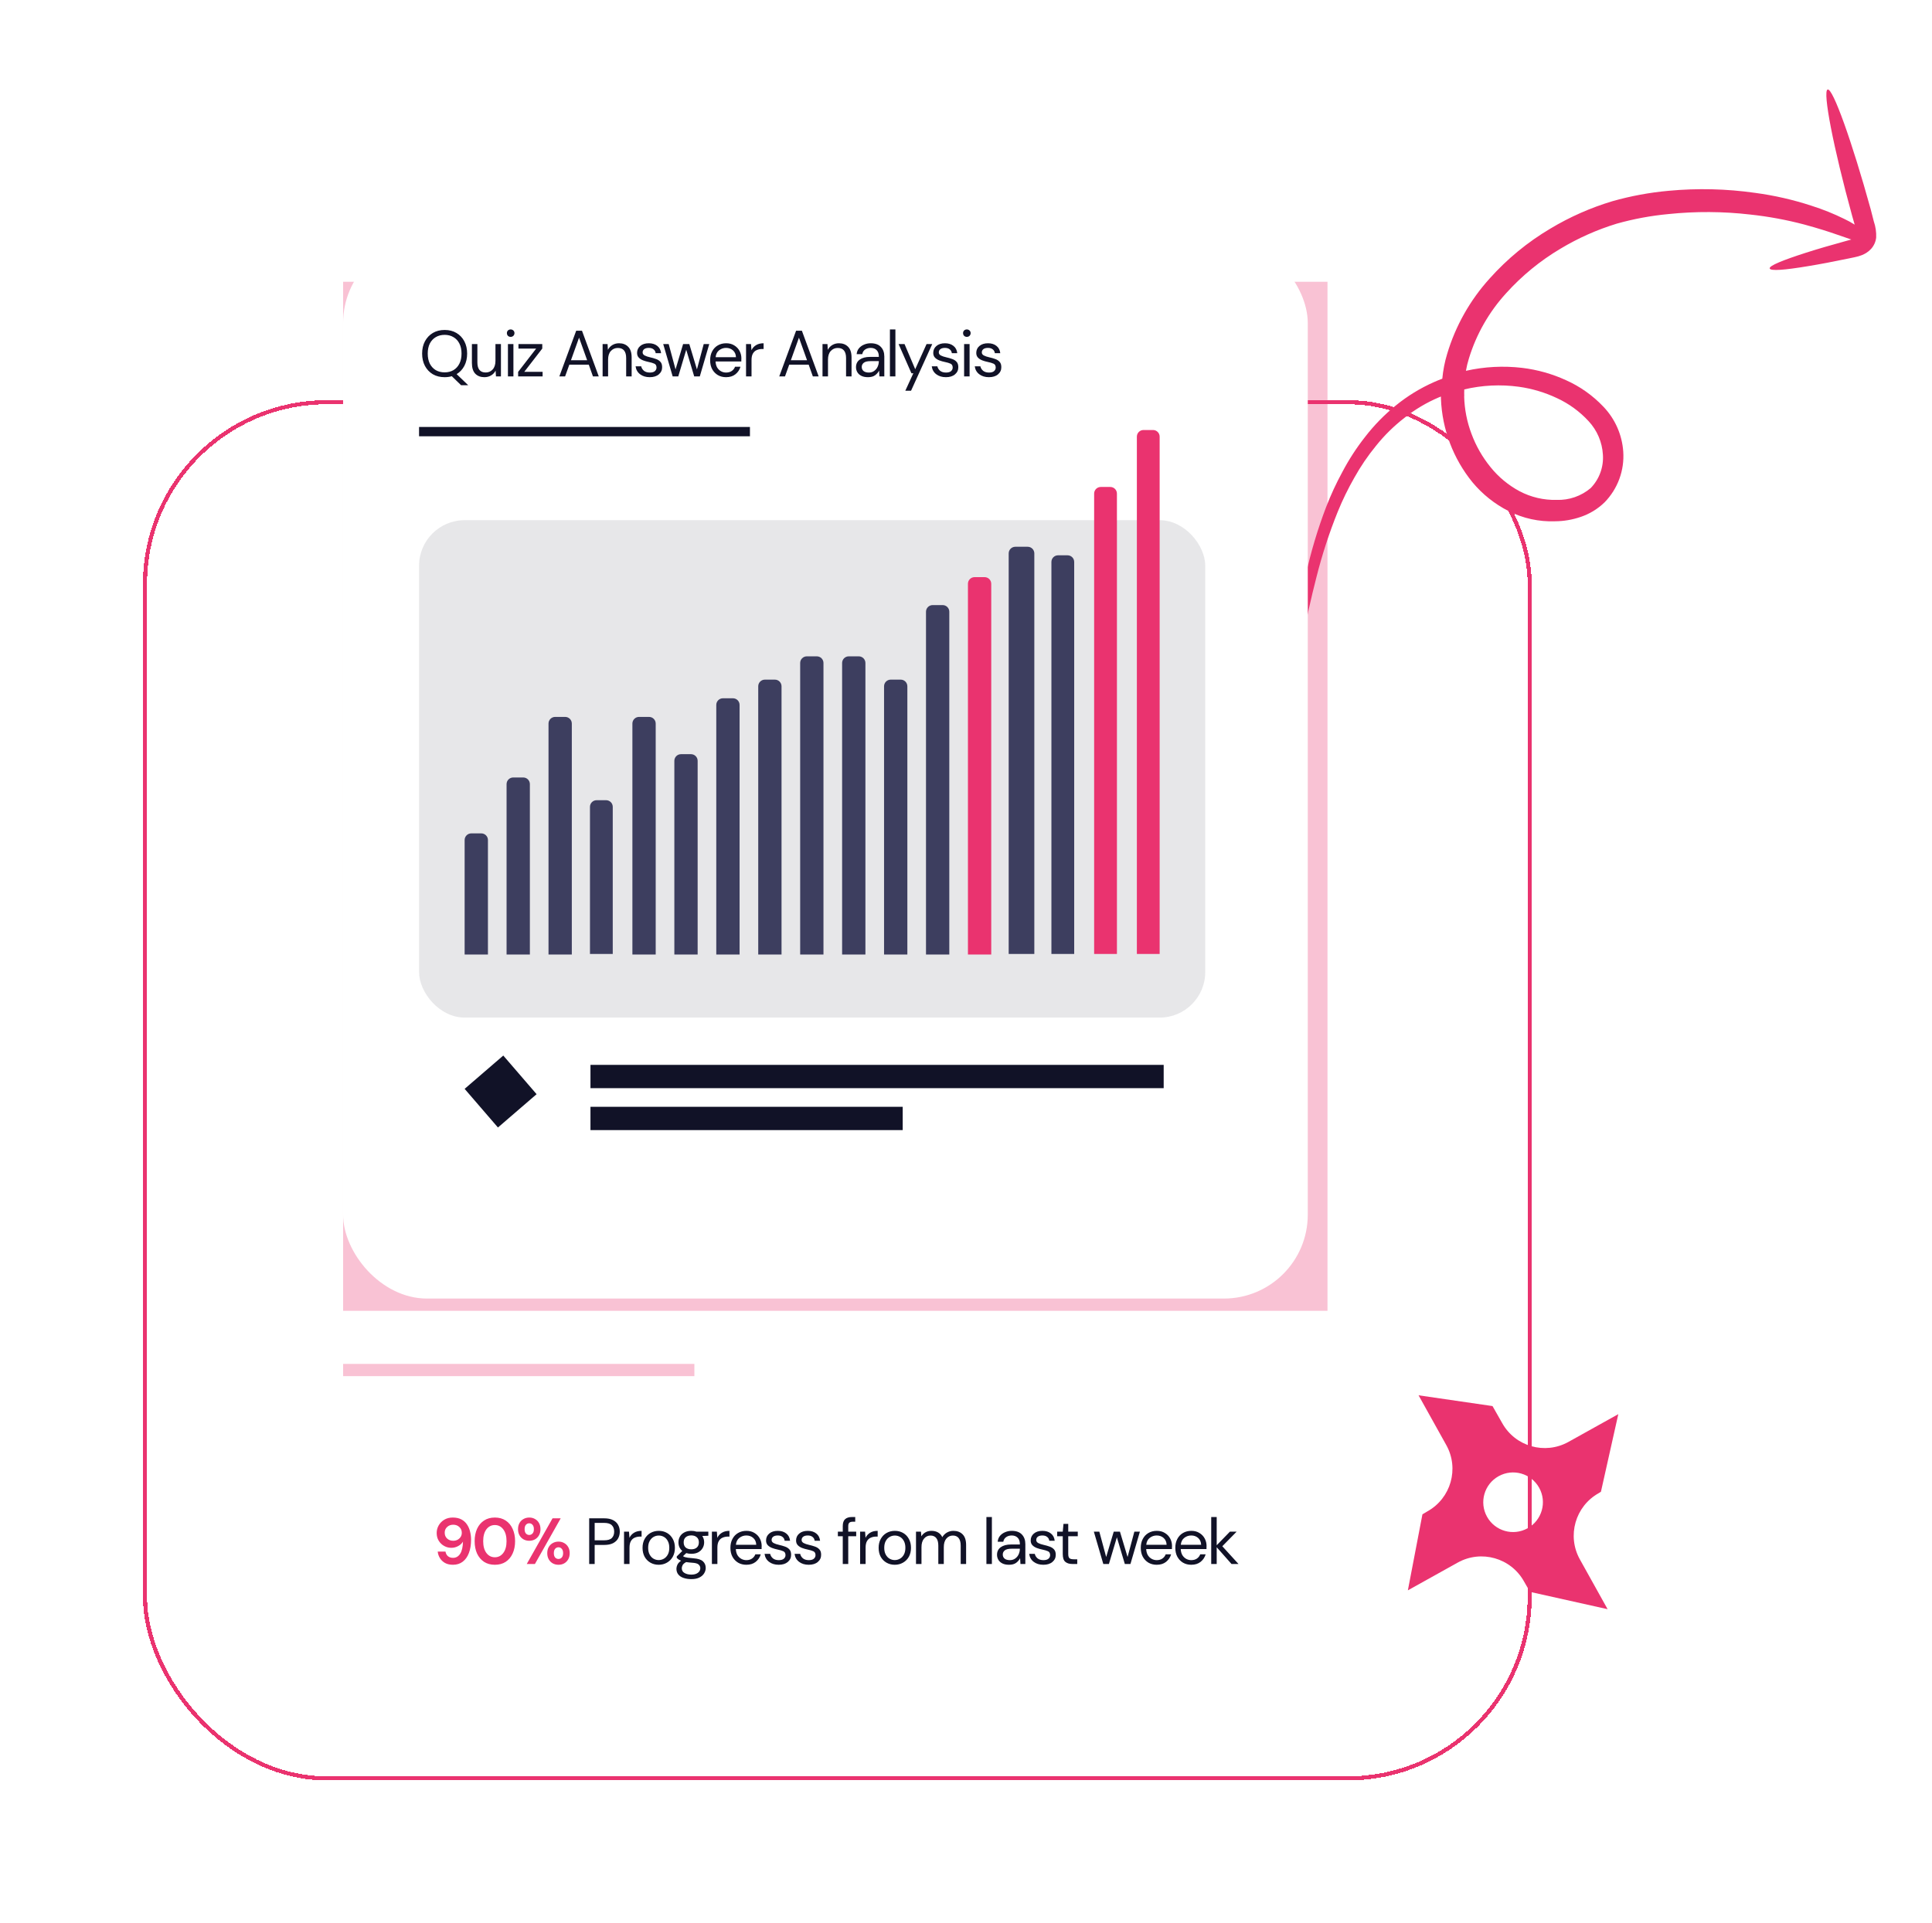 <svg width="473" height="471" viewBox="0 0 473 471" fill="none" xmlns="http://www.w3.org/2000/svg">
<g filter="url(#filter0_d_366_2340)">
<rect x="35" y="93" width="340" height="338" rx="45" fill="white" fill-opacity="0.01" shape-rendering="crispEdges"/>
<rect x="35.5" y="93.5" width="339" height="337" rx="44.5" stroke="#EA336F" shape-rendering="crispEdges"/>
<g filter="url(#filter1_f_366_2340)">
<rect x="84" y="64" width="241" height="252" fill="#EA336F" fill-opacity="0.3"/>
</g>
<rect opacity="0.3" x="84" y="329" width="86" height="3" fill="#EA336F"/>
<path d="M391.951 360.3L396.2 341.308L383.997 348.103C378.237 351.31 370.972 349.245 367.766 343.487L365.402 339.329L347.299 336.692L354.089 348.887C357.294 354.644 355.225 361.907 349.463 365.115L348.245 365.843L344.68 384.453L356.883 377.659C362.643 374.451 369.907 376.516 373.114 382.275L374.586 384.831L393.581 389.07L386.791 376.875C383.586 371.118 385.655 363.855 391.417 360.647L391.951 360.3ZM373.99 369.256C370.466 371.219 366.021 369.954 364.061 366.433C362.1 362.911 363.366 358.467 366.89 356.505C370.414 354.543 374.859 355.807 376.82 359.329C378.78 362.85 377.513 367.295 373.99 369.256L373.99 369.256Z" fill="#EA336F"/>
<path d="M110.904 378.192C110.126 378.192 109.472 378.043 108.939 377.744C108.407 377.436 107.991 377.036 107.693 376.546C107.395 376.057 107.219 375.529 107.166 374.965H109.067C109.152 375.455 109.354 375.833 109.674 376.099C110.004 376.365 110.419 376.498 110.92 376.498C111.633 376.498 112.208 376.174 112.645 375.524C113.081 374.864 113.316 373.863 113.348 372.521C113.092 372.958 112.703 373.32 112.182 373.607C111.67 373.895 111.106 374.039 110.488 374.039C109.871 374.039 109.29 373.89 108.747 373.591C108.204 373.293 107.762 372.873 107.422 372.329C107.081 371.786 106.91 371.147 106.91 370.413C106.91 369.742 107.076 369.119 107.406 368.544C107.736 367.969 108.194 367.506 108.779 367.154C109.365 366.803 110.052 366.627 110.84 366.627C111.681 366.627 112.389 366.781 112.964 367.09C113.539 367.399 113.997 367.814 114.338 368.336C114.689 368.858 114.94 369.438 115.089 370.077C115.248 370.716 115.328 371.371 115.328 372.042C115.328 373.288 115.153 374.374 114.801 375.3C114.46 376.216 113.955 376.93 113.284 377.441C112.624 377.941 111.83 378.192 110.904 378.192ZM110.968 372.314C111.362 372.314 111.718 372.228 112.038 372.058C112.357 371.877 112.608 371.643 112.789 371.355C112.97 371.057 113.06 370.727 113.06 370.365C113.06 369.79 112.858 369.316 112.453 368.943C112.059 368.57 111.559 368.384 110.952 368.384C110.355 368.384 109.86 368.57 109.466 368.943C109.072 369.305 108.875 369.768 108.875 370.333C108.875 370.929 109.072 371.408 109.466 371.77C109.86 372.132 110.361 372.314 110.968 372.314ZM121.155 378.192C120.122 378.192 119.238 377.952 118.504 377.473C117.769 376.983 117.199 376.307 116.795 375.444C116.401 374.571 116.204 373.559 116.204 372.409C116.204 371.27 116.401 370.264 116.795 369.39C117.199 368.517 117.769 367.841 118.504 367.362C119.238 366.872 120.122 366.627 121.155 366.627C122.188 366.627 123.072 366.872 123.807 367.362C124.542 367.841 125.106 368.517 125.5 369.39C125.905 370.264 126.107 371.27 126.107 372.409C126.107 373.559 125.905 374.571 125.5 375.444C125.106 376.307 124.542 376.983 123.807 377.473C123.072 377.952 122.188 378.192 121.155 378.192ZM121.155 376.355C121.996 376.355 122.683 376.003 123.216 375.3C123.748 374.598 124.014 373.634 124.014 372.409C124.014 371.185 123.748 370.221 123.216 369.518C122.683 368.815 121.996 368.464 121.155 368.464C120.303 368.464 119.611 368.815 119.079 369.518C118.557 370.221 118.296 371.185 118.296 372.409C118.296 373.634 118.557 374.598 119.079 375.3C119.611 376.003 120.303 376.355 121.155 376.355ZM129.572 372.314C129.061 372.314 128.598 372.202 128.183 371.978C127.767 371.744 127.437 371.414 127.192 370.988C126.948 370.562 126.825 370.056 126.825 369.47C126.825 368.885 126.948 368.379 127.192 367.953C127.437 367.527 127.767 367.202 128.183 366.978C128.598 366.744 129.067 366.627 129.588 366.627C130.1 366.627 130.557 366.744 130.962 366.978C131.377 367.202 131.708 367.527 131.952 367.953C132.197 368.379 132.32 368.885 132.32 369.47C132.32 370.056 132.197 370.562 131.952 370.988C131.708 371.414 131.377 371.744 130.962 371.978C130.547 372.202 130.084 372.314 129.572 372.314ZM128.965 378L135.275 366.819H137.272L130.962 378H128.965ZM129.572 370.892C129.881 370.892 130.148 370.775 130.371 370.54C130.595 370.296 130.707 369.939 130.707 369.47C130.707 369.002 130.595 368.645 130.371 368.4C130.158 368.155 129.892 368.033 129.572 368.033C129.253 368.033 128.981 368.155 128.758 368.4C128.545 368.645 128.438 369.002 128.438 369.47C128.438 369.939 128.545 370.296 128.758 370.54C128.981 370.775 129.253 370.892 129.572 370.892ZM136.728 378.192C136.217 378.192 135.754 378.08 135.339 377.856C134.923 377.622 134.593 377.292 134.348 376.866C134.104 376.44 133.981 375.934 133.981 375.348C133.981 374.763 134.104 374.262 134.348 373.847C134.593 373.421 134.923 373.096 135.339 372.873C135.754 372.638 136.223 372.521 136.744 372.521C137.256 372.521 137.713 372.638 138.118 372.873C138.533 373.096 138.864 373.421 139.108 373.847C139.353 374.262 139.476 374.763 139.476 375.348C139.476 375.934 139.353 376.44 139.108 376.866C138.864 377.292 138.533 377.622 138.118 377.856C137.713 378.08 137.25 378.192 136.728 378.192ZM136.728 376.77C137.048 376.77 137.314 376.653 137.527 376.419C137.751 376.174 137.863 375.817 137.863 375.348C137.863 374.88 137.751 374.523 137.527 374.278C137.314 374.033 137.048 373.911 136.728 373.911C136.409 373.911 136.137 374.033 135.914 374.278C135.701 374.523 135.594 374.88 135.594 375.348C135.594 375.817 135.701 376.174 135.914 376.419C136.137 376.653 136.409 376.77 136.728 376.77Z" fill="#EA336F"/>
<path d="M144.247 378V366.819H147.921C148.794 366.819 149.513 366.962 150.078 367.25C150.642 367.538 151.057 367.926 151.323 368.416C151.6 368.906 151.739 369.46 151.739 370.077C151.739 370.684 151.606 371.233 151.339 371.722C151.073 372.212 150.658 372.606 150.094 372.905C149.529 373.192 148.805 373.336 147.921 373.336H145.589V378H144.247ZM145.589 372.202H147.889C148.784 372.202 149.417 372.015 149.79 371.643C150.173 371.259 150.365 370.737 150.365 370.077C150.365 369.406 150.173 368.885 149.79 368.512C149.417 368.129 148.784 367.937 147.889 367.937H145.589V372.202ZM152.779 378V370.077H153.993L154.104 371.595C154.349 371.073 154.722 370.658 155.223 370.349C155.723 370.04 156.341 369.886 157.075 369.886V371.291H156.708C156.24 371.291 155.808 371.376 155.414 371.547C155.02 371.707 154.706 371.983 154.472 372.377C154.238 372.771 154.12 373.314 154.12 374.007V378H152.779ZM161.256 378.192C160.511 378.192 159.84 378.021 159.243 377.681C158.647 377.34 158.173 376.861 157.822 376.243C157.481 375.615 157.311 374.88 157.311 374.039C157.311 373.197 157.486 372.468 157.838 371.85C158.189 371.222 158.663 370.737 159.259 370.397C159.866 370.056 160.543 369.886 161.288 369.886C162.033 369.886 162.704 370.056 163.301 370.397C163.897 370.737 164.366 371.222 164.706 371.85C165.058 372.468 165.233 373.197 165.233 374.039C165.233 374.88 165.058 375.615 164.706 376.243C164.355 376.861 163.876 377.34 163.269 377.681C162.672 378.021 162.002 378.192 161.256 378.192ZM161.256 377.042C161.714 377.042 162.14 376.93 162.534 376.706C162.928 376.483 163.247 376.147 163.492 375.7C163.737 375.253 163.86 374.699 163.86 374.039C163.86 373.378 163.737 372.825 163.492 372.377C163.258 371.93 162.944 371.595 162.55 371.371C162.156 371.147 161.735 371.036 161.288 371.036C160.83 371.036 160.404 371.147 160.01 371.371C159.616 371.595 159.297 371.93 159.052 372.377C158.807 372.825 158.684 373.378 158.684 374.039C158.684 374.699 158.807 375.253 159.052 375.7C159.297 376.147 159.611 376.483 159.994 376.706C160.388 376.93 160.809 377.042 161.256 377.042ZM169.248 375.508C168.8 375.508 168.39 375.45 168.018 375.332L167.219 376.083C167.336 376.168 167.48 376.243 167.65 376.307C167.831 376.36 168.087 376.413 168.417 376.467C168.747 376.509 169.21 376.557 169.807 376.61C170.872 376.685 171.633 376.93 172.091 377.345C172.549 377.76 172.778 378.303 172.778 378.974C172.778 379.432 172.65 379.869 172.394 380.284C172.149 380.699 171.766 381.04 171.244 381.306C170.733 381.573 170.073 381.706 169.264 381.706C168.55 381.706 167.917 381.61 167.363 381.418C166.809 381.237 166.378 380.955 166.069 380.572C165.76 380.199 165.606 379.725 165.606 379.15C165.606 378.852 165.686 378.527 165.845 378.176C166.005 377.835 166.303 377.51 166.74 377.201C166.506 377.105 166.303 377.004 166.133 376.898C165.973 376.781 165.824 376.653 165.686 376.514V376.147L167.043 374.805C166.415 374.273 166.101 373.57 166.101 372.697C166.101 372.175 166.223 371.701 166.468 371.275C166.713 370.849 167.07 370.514 167.539 370.269C168.007 370.013 168.577 369.886 169.248 369.886C169.706 369.886 170.121 369.949 170.494 370.077H173.417V371.084L171.931 371.147C172.24 371.595 172.394 372.111 172.394 372.697C172.394 373.219 172.267 373.693 172.011 374.118C171.766 374.544 171.409 374.885 170.941 375.141C170.483 375.386 169.919 375.508 169.248 375.508ZM169.248 374.406C169.812 374.406 170.259 374.262 170.589 373.975C170.93 373.677 171.101 373.251 171.101 372.697C171.101 372.154 170.93 371.738 170.589 371.451C170.259 371.153 169.812 371.004 169.248 371.004C168.673 371.004 168.215 371.153 167.874 371.451C167.544 371.738 167.379 372.154 167.379 372.697C167.379 373.251 167.544 373.677 167.874 373.975C168.215 374.262 168.673 374.406 169.248 374.406ZM166.916 379.022C166.916 379.555 167.139 379.949 167.586 380.204C168.034 380.47 168.593 380.604 169.264 380.604C169.924 380.604 170.451 380.46 170.845 380.172C171.25 379.885 171.452 379.501 171.452 379.022C171.452 378.681 171.314 378.383 171.037 378.128C170.76 377.883 170.249 377.739 169.503 377.696C168.918 377.654 168.412 377.601 167.986 377.537C167.549 377.771 167.262 378.021 167.123 378.287C166.985 378.564 166.916 378.809 166.916 379.022ZM174.291 378V370.077H175.505L175.617 371.595C175.862 371.073 176.235 370.658 176.735 370.349C177.236 370.04 177.853 369.886 178.588 369.886V371.291H178.221C177.752 371.291 177.321 371.376 176.927 371.547C176.533 371.707 176.219 371.983 175.985 372.377C175.75 372.771 175.633 373.314 175.633 374.007V378H174.291ZM182.721 378.192C181.965 378.192 181.294 378.021 180.708 377.681C180.123 377.329 179.659 376.845 179.319 376.227C178.988 375.609 178.823 374.88 178.823 374.039C178.823 373.208 178.988 372.484 179.319 371.866C179.649 371.238 180.107 370.753 180.692 370.413C181.289 370.061 181.975 369.886 182.753 369.886C183.52 369.886 184.18 370.061 184.733 370.413C185.298 370.753 185.729 371.206 186.027 371.77C186.325 372.335 186.475 372.942 186.475 373.591C186.475 373.708 186.469 373.826 186.459 373.943C186.459 374.06 186.459 374.193 186.459 374.342H180.149C180.181 374.949 180.32 375.455 180.564 375.86C180.82 376.254 181.134 376.552 181.507 376.754C181.89 376.956 182.295 377.058 182.721 377.058C183.275 377.058 183.738 376.93 184.111 376.674C184.483 376.419 184.755 376.073 184.925 375.636H186.251C186.038 376.371 185.628 376.983 185.021 377.473C184.425 377.952 183.658 378.192 182.721 378.192ZM182.721 371.02C182.082 371.02 181.512 371.217 181.012 371.611C180.522 371.994 180.24 372.558 180.165 373.304H185.149C185.117 372.59 184.872 372.031 184.414 371.627C183.956 371.222 183.392 371.02 182.721 371.02ZM190.649 378.192C189.701 378.192 188.913 377.952 188.285 377.473C187.657 376.994 187.289 376.344 187.183 375.524H188.556C188.642 375.939 188.86 376.301 189.211 376.61C189.573 376.908 190.058 377.058 190.665 377.058C191.229 377.058 191.645 376.94 191.911 376.706C192.177 376.461 192.31 376.174 192.31 375.844C192.31 375.364 192.134 375.045 191.783 374.885C191.442 374.725 190.958 374.582 190.329 374.454C189.904 374.369 189.478 374.246 189.052 374.087C188.626 373.927 188.269 373.703 187.981 373.416C187.694 373.117 187.55 372.729 187.55 372.25C187.55 371.557 187.806 370.993 188.317 370.556C188.839 370.109 189.541 369.886 190.425 369.886C191.267 369.886 191.953 370.099 192.486 370.525C193.029 370.94 193.343 371.536 193.428 372.314H192.102C192.049 371.909 191.874 371.595 191.575 371.371C191.288 371.137 190.899 371.02 190.409 371.02C189.93 371.02 189.557 371.121 189.291 371.323C189.036 371.525 188.908 371.792 188.908 372.122C188.908 372.441 189.073 372.692 189.403 372.873C189.744 373.054 190.202 373.208 190.777 373.336C191.267 373.442 191.73 373.575 192.166 373.735C192.614 373.884 192.976 374.113 193.253 374.422C193.54 374.72 193.684 375.157 193.684 375.732C193.694 376.445 193.423 377.036 192.869 377.505C192.326 377.963 191.586 378.192 190.649 378.192ZM197.997 378.192C197.049 378.192 196.261 377.952 195.633 377.473C195.004 376.994 194.637 376.344 194.53 375.524H195.904C195.989 375.939 196.208 376.301 196.559 376.61C196.921 376.908 197.406 377.058 198.013 377.058C198.577 377.058 198.992 376.94 199.258 376.706C199.525 376.461 199.658 376.174 199.658 375.844C199.658 375.364 199.482 375.045 199.131 374.885C198.79 374.725 198.305 374.582 197.677 374.454C197.251 374.369 196.825 374.246 196.399 374.087C195.973 373.927 195.617 373.703 195.329 373.416C195.042 373.117 194.898 372.729 194.898 372.25C194.898 371.557 195.153 370.993 195.665 370.556C196.186 370.109 196.889 369.886 197.773 369.886C198.614 369.886 199.301 370.099 199.834 370.525C200.377 370.94 200.691 371.536 200.776 372.314H199.45C199.397 371.909 199.221 371.595 198.923 371.371C198.636 371.137 198.247 371.02 197.757 371.02C197.278 371.02 196.905 371.121 196.639 371.323C196.383 371.525 196.256 371.792 196.256 372.122C196.256 372.441 196.421 372.692 196.751 372.873C197.091 373.054 197.549 373.208 198.124 373.336C198.614 373.442 199.077 373.575 199.514 373.735C199.961 373.884 200.323 374.113 200.6 374.422C200.888 374.72 201.032 375.157 201.032 375.732C201.042 376.445 200.771 377.036 200.217 377.505C199.674 377.963 198.934 378.192 197.997 378.192ZM206.329 378V371.211H205.131V370.077H206.329V368.704C206.329 367.937 206.521 367.378 206.904 367.026C207.287 366.675 207.846 366.499 208.581 366.499H209.38V367.649H208.789C208.384 367.649 208.097 367.735 207.926 367.905C207.756 368.065 207.671 368.341 207.671 368.736V370.077H209.619V371.211H207.671V378H206.329ZM210.578 378V370.077H211.792L211.904 371.595C212.149 371.073 212.521 370.658 213.022 370.349C213.522 370.04 214.14 369.886 214.875 369.886V371.291H214.507C214.039 371.291 213.608 371.376 213.214 371.547C212.82 371.707 212.505 371.983 212.271 372.377C212.037 372.771 211.92 373.314 211.92 374.007V378H210.578ZM219.055 378.192C218.31 378.192 217.639 378.021 217.043 377.681C216.446 377.34 215.973 376.861 215.621 376.243C215.28 375.615 215.11 374.88 215.11 374.039C215.11 373.197 215.286 372.468 215.637 371.85C215.989 371.222 216.462 370.737 217.059 370.397C217.666 370.056 218.342 369.886 219.087 369.886C219.833 369.886 220.504 370.056 221.1 370.397C221.696 370.737 222.165 371.222 222.506 371.85C222.857 372.468 223.033 373.197 223.033 374.039C223.033 374.88 222.857 375.615 222.506 376.243C222.154 376.861 221.675 377.34 221.068 377.681C220.472 378.021 219.801 378.192 219.055 378.192ZM219.055 377.042C219.513 377.042 219.939 376.93 220.333 376.706C220.727 376.483 221.047 376.147 221.292 375.7C221.537 375.253 221.659 374.699 221.659 374.039C221.659 373.378 221.537 372.825 221.292 372.377C221.057 371.93 220.743 371.595 220.349 371.371C219.955 371.147 219.535 371.036 219.087 371.036C218.629 371.036 218.204 371.147 217.81 371.371C217.416 371.595 217.096 371.93 216.851 372.377C216.606 372.825 216.484 373.378 216.484 374.039C216.484 374.699 216.606 375.253 216.851 375.7C217.096 376.147 217.41 376.483 217.794 376.706C218.188 376.93 218.608 377.042 219.055 377.042ZM224.259 378V370.077H225.473L225.569 371.227C225.825 370.801 226.166 370.471 226.592 370.237C227.017 370.003 227.497 369.886 228.029 369.886C228.657 369.886 229.195 370.013 229.642 370.269C230.1 370.525 230.452 370.913 230.697 371.435C230.974 370.956 231.352 370.578 231.831 370.301C232.321 370.024 232.848 369.886 233.412 369.886C234.36 369.886 235.116 370.173 235.68 370.748C236.245 371.313 236.527 372.186 236.527 373.368V378H235.201V373.511C235.201 372.692 235.036 372.074 234.706 371.659C234.376 371.243 233.902 371.036 233.284 371.036C232.645 371.036 232.113 371.286 231.687 371.786C231.272 372.276 231.064 372.979 231.064 373.895V378H229.722V373.511C229.722 372.692 229.557 372.074 229.227 371.659C228.897 371.243 228.423 371.036 227.806 371.036C227.177 371.036 226.65 371.286 226.224 371.786C225.809 372.276 225.601 372.979 225.601 373.895V378H224.259ZM241.497 378V366.499H242.839V378H241.497ZM247.035 378.192C246.375 378.192 245.826 378.08 245.39 377.856C244.953 377.633 244.628 377.334 244.415 376.962C244.202 376.589 244.096 376.184 244.096 375.748C244.096 374.938 244.405 374.315 245.022 373.879C245.64 373.442 246.481 373.224 247.546 373.224H249.687V373.128C249.687 372.436 249.506 371.914 249.143 371.563C248.781 371.201 248.297 371.02 247.69 371.02C247.168 371.02 246.716 371.153 246.332 371.419C245.959 371.675 245.725 372.053 245.629 372.553H244.256C244.309 371.978 244.501 371.494 244.831 371.1C245.171 370.706 245.592 370.407 246.093 370.205C246.593 369.992 247.126 369.886 247.69 369.886C248.797 369.886 249.628 370.184 250.182 370.78C250.746 371.366 251.028 372.148 251.028 373.128V378H249.83L249.75 376.578C249.527 377.026 249.197 377.409 248.76 377.728C248.334 378.037 247.759 378.192 247.035 378.192ZM247.243 377.058C247.754 377.058 248.19 376.924 248.552 376.658C248.925 376.392 249.207 376.046 249.399 375.62C249.591 375.194 249.687 374.747 249.687 374.278V374.262H247.658C246.87 374.262 246.311 374.401 245.981 374.678C245.661 374.944 245.502 375.279 245.502 375.684C245.502 376.099 245.651 376.435 245.949 376.69C246.258 376.935 246.689 377.058 247.243 377.058ZM255.437 378.192C254.489 378.192 253.701 377.952 253.073 377.473C252.445 376.994 252.077 376.344 251.971 375.524H253.345C253.43 375.939 253.648 376.301 254 376.61C254.362 376.908 254.846 377.058 255.453 377.058C256.018 377.058 256.433 376.94 256.699 376.706C256.965 376.461 257.098 376.174 257.098 375.844C257.098 375.364 256.923 375.045 256.571 374.885C256.23 374.725 255.746 374.582 255.118 374.454C254.692 374.369 254.266 374.246 253.84 374.087C253.414 373.927 253.057 373.703 252.77 373.416C252.482 373.117 252.338 372.729 252.338 372.25C252.338 371.557 252.594 370.993 253.105 370.556C253.627 370.109 254.33 369.886 255.214 369.886C256.055 369.886 256.742 370.099 257.274 370.525C257.817 370.94 258.131 371.536 258.216 372.314H256.891C256.837 371.909 256.662 371.595 256.364 371.371C256.076 371.137 255.687 371.02 255.198 371.02C254.718 371.02 254.346 371.121 254.079 371.323C253.824 371.525 253.696 371.792 253.696 372.122C253.696 372.441 253.861 372.692 254.191 372.873C254.532 373.054 254.99 373.208 255.565 373.336C256.055 373.442 256.518 373.575 256.955 373.735C257.402 373.884 257.764 374.113 258.041 374.422C258.328 374.72 258.472 375.157 258.472 375.732C258.483 376.445 258.211 377.036 257.657 377.505C257.114 377.963 256.374 378.192 255.437 378.192ZM262.522 378C261.798 378 261.228 377.824 260.813 377.473C260.397 377.121 260.19 376.488 260.19 375.572V371.211H258.816V370.077H260.19L260.366 368.176H261.532V370.077H263.864V371.211H261.532V375.572C261.532 376.073 261.633 376.413 261.835 376.594C262.037 376.765 262.394 376.85 262.905 376.85H263.736V378H262.522ZM270.115 378L267.799 370.077H269.141L270.818 376.291L272.671 370.077H274.188L276.057 376.291L277.718 370.077H279.076L276.76 378H275.386L273.437 371.467L271.489 378H270.115ZM283.187 378.192C282.431 378.192 281.76 378.021 281.174 377.681C280.588 377.329 280.125 376.845 279.784 376.227C279.454 375.609 279.289 374.88 279.289 374.039C279.289 373.208 279.454 372.484 279.784 371.866C280.115 371.238 280.572 370.753 281.158 370.413C281.754 370.061 282.441 369.886 283.219 369.886C283.985 369.886 284.646 370.061 285.199 370.413C285.764 370.753 286.195 371.206 286.493 371.77C286.791 372.335 286.94 372.942 286.94 373.591C286.94 373.708 286.935 373.826 286.924 373.943C286.924 374.06 286.924 374.193 286.924 374.342H280.615C280.647 374.949 280.785 375.455 281.03 375.86C281.286 376.254 281.6 376.552 281.973 376.754C282.356 376.956 282.761 377.058 283.187 377.058C283.741 377.058 284.204 376.93 284.576 376.674C284.949 376.419 285.221 376.073 285.391 375.636H286.717C286.504 376.371 286.094 376.983 285.487 377.473C284.891 377.952 284.124 378.192 283.187 378.192ZM283.187 371.02C282.548 371.02 281.978 371.217 281.478 371.611C280.988 371.994 280.706 372.558 280.631 373.304H285.615C285.583 372.59 285.338 372.031 284.88 371.627C284.422 371.222 283.858 371.02 283.187 371.02ZM291.642 378.192C290.886 378.192 290.215 378.021 289.629 377.681C289.044 377.329 288.58 376.845 288.24 376.227C287.91 375.609 287.744 374.88 287.744 374.039C287.744 373.208 287.91 372.484 288.24 371.866C288.57 371.238 289.028 370.753 289.613 370.413C290.21 370.061 290.897 369.886 291.674 369.886C292.441 369.886 293.101 370.061 293.655 370.413C294.219 370.753 294.65 371.206 294.948 371.77C295.247 372.335 295.396 372.942 295.396 373.591C295.396 373.708 295.39 373.826 295.38 373.943C295.38 374.06 295.38 374.193 295.38 374.342H289.07C289.102 374.949 289.241 375.455 289.486 375.86C289.741 376.254 290.055 376.552 290.428 376.754C290.811 376.956 291.216 377.058 291.642 377.058C292.196 377.058 292.659 376.93 293.032 376.674C293.404 376.419 293.676 376.073 293.846 375.636H295.172C294.959 376.371 294.549 376.983 293.942 377.473C293.346 377.952 292.579 378.192 291.642 378.192ZM291.642 371.02C291.003 371.02 290.433 371.217 289.933 371.611C289.443 371.994 289.161 372.558 289.086 373.304H294.07C294.038 372.59 293.793 372.031 293.335 371.627C292.877 371.222 292.313 371.02 291.642 371.02ZM296.535 378V366.499H297.877V373.416L301.119 370.077H302.765L299.251 373.655L303.212 378H301.503L297.877 373.895V378H296.535Z" fill="#111227"/>
</g>
<path d="M317.641 176.777C317.201 169.77 317.681 162.735 319.07 155.853C319.871 151.438 320.956 146.576 322.273 141.436C323.652 135.926 325.412 130.518 327.54 125.251C328.696 122.42 330.037 119.668 331.554 117.012C333.096 114.237 334.884 111.606 336.898 109.151C338.932 106.612 341.26 104.322 343.833 102.331C346.403 100.282 349.24 98.592 352.266 97.308L352.772 97.109C352.79 97.294 352.773 97.494 352.78 97.692C353.076 105.159 355.789 112.329 360.511 118.122C362.937 121.035 365.931 123.423 369.31 125.141C372.849 126.943 376.79 127.808 380.758 127.653C382.852 127.635 384.93 127.284 386.914 126.611C389.143 125.875 391.174 124.639 392.854 123C394.444 121.367 395.672 119.416 396.458 117.276C397.243 115.136 397.568 112.854 397.41 110.58C397.124 106.46 395.402 102.571 392.545 99.589C389.944 96.843 386.828 94.636 383.374 93.095C379.991 91.55 376.39 90.537 372.698 90.09C368.089 89.544 363.42 89.787 358.893 90.808C359.072 89.774 359.319 88.753 359.634 87.752C361.447 81.832 364.553 76.389 368.727 71.817C372.591 67.527 377.082 63.846 382.047 60.9C386.369 58.305 390.993 56.247 395.814 54.772C399.94 53.613 404.162 52.828 408.429 52.427C415.098 51.73 421.823 51.767 428.484 52.537C432.956 53.017 437.385 53.836 441.733 54.986C445.217 55.932 447.707 56.738 449.625 57.41C451.299 57.966 452.387 58.377 453.242 58.659L451.945 59.014C448.248 60.024 444.92 61 442.133 61.891C436.572 63.682 433.096 65.068 433.264 65.741C433.432 66.414 436.952 66.132 442.65 65.179C445.512 64.713 448.882 64.072 452.625 63.291L454.044 62.995C454.656 62.874 455.256 62.701 455.839 62.477C456.21 62.327 456.568 62.145 456.908 61.934C457.341 61.665 457.735 61.338 458.077 60.961C458.783 60.185 459.223 59.204 459.333 58.16C459.389 56.824 459.193 55.488 458.755 54.224L457.984 51.216C453.399 34.61 448.694 21.468 447.442 21.924C446.189 22.379 448.87 36.211 453.444 52.83L454.068 55.012C453.255 54.491 452.409 54.025 451.534 53.615C448.952 52.341 446.278 51.265 443.533 50.396C439.03 48.919 434.4 47.859 429.703 47.231C422.681 46.231 415.565 46.062 408.503 46.726C403.854 47.145 399.254 47.997 394.763 49.27C389.426 50.869 384.311 53.131 379.536 56.001C374.001 59.282 369.002 63.393 364.713 68.19C359.902 73.496 356.342 79.813 354.295 86.676C353.696 88.651 353.3 90.682 353.111 92.737C352.424 92.999 351.736 93.262 351.077 93.569C347.706 95.057 344.551 96.992 341.697 99.322C338.92 101.57 336.415 104.134 334.232 106.961C332.123 109.64 330.263 112.504 328.672 115.52C327.143 118.322 325.8 121.223 324.653 124.202C322.583 129.637 320.917 135.217 319.668 140.897C318.465 146.175 317.528 151.089 316.856 155.639C315.693 162.696 315.578 169.886 316.516 176.976C316.791 178.852 317.21 180.705 317.769 182.517C318.186 183.739 318.404 184.325 318.533 184.325C318.661 184.324 318.059 181.627 317.662 176.752L317.641 176.777ZM358.483 97.042C358.455 96.485 358.472 95.923 358.49 95.361C362.86 94.325 367.384 94.104 371.835 94.71C375.084 95.16 378.245 96.104 381.208 97.509C384.129 98.861 386.755 100.777 388.934 103.146C391.017 105.387 392.253 108.283 392.429 111.337C392.534 112.836 392.321 114.339 391.806 115.751C391.29 117.162 390.483 118.448 389.437 119.527C387.116 121.491 384.147 122.522 381.108 122.417C377.961 122.499 374.844 121.774 372.056 120.311C369.3 118.837 366.87 116.822 364.911 114.386C362.929 111.952 361.36 109.21 360.267 106.268C359.151 103.324 358.541 100.214 358.462 97.067" fill="#EA336F"/>
<rect x="84" y="58.579" width="236.175" height="259.421" rx="20.537" fill="white"/>
<rect x="102.596" y="127.386" width="192.474" height="121.807" rx="11.158" fill="#111227" fill-opacity="0.1"/>
<path d="M108.857 92.367C107.76 92.367 106.797 92.128 105.966 91.648C105.146 91.159 104.502 90.477 104.033 89.604C103.575 88.731 103.346 87.724 103.346 86.585C103.346 85.445 103.575 84.445 104.033 83.582C104.502 82.709 105.146 82.027 105.966 81.537C106.797 81.047 107.76 80.803 108.857 80.803C109.965 80.803 110.928 81.047 111.748 81.537C112.579 82.027 113.223 82.709 113.681 83.582C114.139 84.445 114.368 85.445 114.368 86.585C114.368 87.724 114.139 88.731 113.681 89.604C113.223 90.466 112.595 91.137 111.796 91.617L114.624 94.332H112.882L110.614 92.128C110.071 92.287 109.485 92.367 108.857 92.367ZM108.857 91.185C109.677 91.185 110.396 91.004 111.014 90.642C111.642 90.269 112.126 89.742 112.467 89.061C112.819 88.369 112.994 87.543 112.994 86.585C112.994 85.626 112.819 84.806 112.467 84.125C112.126 83.444 111.642 82.922 111.014 82.56C110.396 82.187 109.677 82.001 108.857 82.001C108.037 82.001 107.313 82.187 106.685 82.56C106.067 82.922 105.583 83.444 105.231 84.125C104.891 84.806 104.72 85.626 104.72 86.585C104.72 87.543 104.891 88.369 105.231 89.061C105.583 89.742 106.067 90.269 106.685 90.642C107.313 91.004 108.037 91.185 108.857 91.185ZM118.601 92.367C117.664 92.367 116.918 92.085 116.364 91.521C115.811 90.946 115.534 90.067 115.534 88.885V84.253H116.876V88.741C116.876 90.392 117.552 91.217 118.904 91.217C119.596 91.217 120.166 90.972 120.613 90.482C121.071 89.982 121.3 89.274 121.3 88.358V84.253H122.642V92.175H121.428L121.332 90.754C121.087 91.254 120.72 91.648 120.23 91.936C119.751 92.223 119.208 92.367 118.601 92.367ZM125.026 82.496C124.76 82.496 124.536 82.411 124.355 82.24C124.185 82.059 124.1 81.835 124.1 81.569C124.1 81.314 124.185 81.101 124.355 80.93C124.536 80.76 124.76 80.675 125.026 80.675C125.282 80.675 125.5 80.76 125.681 80.93C125.862 81.101 125.953 81.314 125.953 81.569C125.953 81.835 125.862 82.059 125.681 82.24C125.5 82.411 125.282 82.496 125.026 82.496ZM124.355 92.175V84.253H125.697V92.175H124.355ZM126.851 92.175V91.073L131.26 85.371H126.931V84.253H132.761V85.355L128.353 91.057H132.841V92.175H126.851ZM136.943 92.175L141.064 80.994H142.486L146.591 92.175H145.169L144.147 89.3H139.387L138.349 92.175H136.943ZM139.786 88.214H143.748L141.767 82.687L139.786 88.214ZM147.534 92.175V84.253H148.748L148.828 85.674C149.084 85.174 149.451 84.78 149.93 84.492C150.41 84.205 150.953 84.061 151.56 84.061C152.497 84.061 153.242 84.349 153.796 84.924C154.36 85.488 154.642 86.361 154.642 87.543V92.175H153.301V87.687C153.301 86.037 152.619 85.211 151.256 85.211C150.575 85.211 150.005 85.461 149.547 85.962C149.1 86.452 148.876 87.155 148.876 88.07V92.175H147.534ZM159.071 92.367C158.124 92.367 157.335 92.128 156.707 91.648C156.079 91.169 155.712 90.52 155.605 89.7H156.979C157.064 90.115 157.282 90.477 157.634 90.786C157.996 91.084 158.48 91.233 159.087 91.233C159.652 91.233 160.067 91.116 160.333 90.882C160.599 90.637 160.732 90.349 160.732 90.019C160.732 89.54 160.557 89.221 160.205 89.061C159.865 88.901 159.38 88.757 158.752 88.629C158.326 88.544 157.9 88.422 157.474 88.262C157.048 88.102 156.691 87.879 156.404 87.591C156.116 87.293 155.972 86.904 155.972 86.425C155.972 85.733 156.228 85.169 156.739 84.732C157.261 84.285 157.964 84.061 158.848 84.061C159.689 84.061 160.376 84.274 160.908 84.7C161.451 85.115 161.765 85.712 161.851 86.489H160.525C160.472 86.084 160.296 85.77 159.998 85.547C159.71 85.312 159.321 85.195 158.832 85.195C158.352 85.195 157.98 85.296 157.714 85.499C157.458 85.701 157.33 85.967 157.33 86.297C157.33 86.617 157.495 86.867 157.825 87.048C158.166 87.229 158.624 87.383 159.199 87.511C159.689 87.618 160.152 87.751 160.589 87.911C161.036 88.06 161.398 88.289 161.675 88.597C161.962 88.896 162.106 89.332 162.106 89.907C162.117 90.621 161.845 91.212 161.292 91.68C160.748 92.138 160.008 92.367 159.071 92.367ZM164.685 92.175L162.369 84.253H163.711L165.388 90.466L167.241 84.253H168.758L170.627 90.466L172.288 84.253H173.646L171.33 92.175H169.956L168.007 85.642L166.059 92.175H164.685ZM177.757 92.367C177.001 92.367 176.33 92.197 175.744 91.856C175.158 91.505 174.695 91.02 174.354 90.403C174.024 89.785 173.859 89.055 173.859 88.214C173.859 87.383 174.024 86.659 174.354 86.042C174.684 85.413 175.142 84.929 175.728 84.588C176.324 84.237 177.011 84.061 177.789 84.061C178.555 84.061 179.216 84.237 179.769 84.588C180.334 84.929 180.765 85.382 181.063 85.946C181.361 86.51 181.51 87.117 181.51 87.767C181.51 87.884 181.505 88.001 181.494 88.118C181.494 88.236 181.494 88.369 181.494 88.518H175.185C175.217 89.125 175.355 89.63 175.6 90.035C175.856 90.429 176.17 90.727 176.543 90.93C176.926 91.132 177.331 91.233 177.757 91.233C178.31 91.233 178.774 91.105 179.146 90.85C179.519 90.594 179.791 90.248 179.961 89.811H181.287C181.074 90.546 180.664 91.159 180.057 91.648C179.46 92.128 178.694 92.367 177.757 92.367ZM177.757 85.195C177.118 85.195 176.548 85.392 176.048 85.786C175.558 86.17 175.275 86.734 175.201 87.479H180.185C180.153 86.766 179.908 86.207 179.45 85.802C178.992 85.397 178.428 85.195 177.757 85.195ZM182.65 92.175V84.253H183.864L183.976 85.77C184.221 85.249 184.593 84.833 185.094 84.524C185.594 84.216 186.212 84.061 186.947 84.061V85.467H186.579C186.111 85.467 185.679 85.552 185.285 85.722C184.891 85.882 184.577 86.159 184.343 86.553C184.109 86.947 183.992 87.49 183.992 88.182V92.175H182.65ZM190.779 92.175L194.9 80.994H196.322L200.427 92.175H199.005L197.983 89.3H193.223L192.185 92.175H190.779ZM193.622 88.214H197.584L195.603 82.687L193.622 88.214ZM201.37 92.175V84.253H202.584L202.664 85.674C202.92 85.174 203.287 84.78 203.766 84.492C204.245 84.205 204.789 84.061 205.396 84.061C206.333 84.061 207.078 84.349 207.632 84.924C208.196 85.488 208.478 86.361 208.478 87.543V92.175H207.137V87.687C207.137 86.037 206.455 85.211 205.092 85.211C204.411 85.211 203.841 85.461 203.383 85.962C202.936 86.452 202.712 87.155 202.712 88.07V92.175H201.37ZM212.508 92.367C211.848 92.367 211.299 92.255 210.863 92.032C210.426 91.808 210.101 91.51 209.888 91.137C209.675 90.764 209.569 90.36 209.569 89.923C209.569 89.114 209.878 88.491 210.495 88.054C211.113 87.618 211.954 87.4 213.019 87.4H215.159V87.304C215.159 86.612 214.978 86.09 214.616 85.738C214.254 85.376 213.77 85.195 213.163 85.195C212.641 85.195 212.188 85.328 211.805 85.594C211.432 85.85 211.198 86.228 211.102 86.729H209.729C209.782 86.154 209.973 85.669 210.304 85.275C210.644 84.881 211.065 84.583 211.565 84.381C212.066 84.168 212.598 84.061 213.163 84.061C214.27 84.061 215.101 84.359 215.655 84.956C216.219 85.541 216.501 86.324 216.501 87.304V92.175H215.303L215.223 90.754C215 91.201 214.67 91.585 214.233 91.904C213.807 92.213 213.232 92.367 212.508 92.367ZM212.716 91.233C213.227 91.233 213.663 91.1 214.025 90.834C214.398 90.567 214.68 90.222 214.872 89.796C215.064 89.37 215.159 88.922 215.159 88.454V88.438H213.131C212.343 88.438 211.784 88.576 211.454 88.853C211.134 89.119 210.974 89.455 210.974 89.859C210.974 90.275 211.124 90.61 211.422 90.866C211.731 91.111 212.162 91.233 212.716 91.233ZM217.875 92.175V80.675H219.217V92.175H217.875ZM221.64 95.69L223.604 91.409H223.141L219.994 84.253H221.448L224.068 90.418L226.847 84.253H228.237L223.045 95.69H221.64ZM231.581 92.367C230.633 92.367 229.845 92.128 229.217 91.648C228.589 91.169 228.221 90.52 228.115 89.7H229.488C229.574 90.115 229.792 90.477 230.143 90.786C230.505 91.084 230.99 91.233 231.597 91.233C232.161 91.233 232.577 91.116 232.843 90.882C233.109 90.637 233.242 90.349 233.242 90.019C233.242 89.54 233.066 89.221 232.715 89.061C232.374 88.901 231.89 88.757 231.261 88.629C230.835 88.544 230.41 88.422 229.984 88.262C229.558 88.102 229.201 87.879 228.913 87.591C228.626 87.293 228.482 86.904 228.482 86.425C228.482 85.733 228.738 85.169 229.249 84.732C229.771 84.285 230.473 84.061 231.357 84.061C232.199 84.061 232.885 84.274 233.418 84.7C233.961 85.115 234.275 85.712 234.36 86.489H233.034C232.981 86.084 232.806 85.77 232.507 85.547C232.22 85.312 231.831 85.195 231.341 85.195C230.862 85.195 230.489 85.296 230.223 85.499C229.968 85.701 229.84 85.967 229.84 86.297C229.84 86.617 230.005 86.867 230.335 87.048C230.676 87.229 231.134 87.383 231.709 87.511C232.199 87.618 232.662 87.751 233.098 87.911C233.546 88.06 233.908 88.289 234.185 88.597C234.472 88.896 234.616 89.332 234.616 89.907C234.626 90.621 234.355 91.212 233.801 91.68C233.258 92.138 232.518 92.367 231.581 92.367ZM236.708 82.496C236.442 82.496 236.218 82.411 236.037 82.24C235.867 82.059 235.782 81.835 235.782 81.569C235.782 81.314 235.867 81.101 236.037 80.93C236.218 80.76 236.442 80.675 236.708 80.675C236.964 80.675 237.182 80.76 237.363 80.93C237.544 81.101 237.635 81.314 237.635 81.569C237.635 81.835 237.544 82.059 237.363 82.24C237.182 82.411 236.964 82.496 236.708 82.496ZM236.037 92.175V84.253H237.379V92.175H236.037ZM242.111 92.367C241.164 92.367 240.376 92.128 239.747 91.648C239.119 91.169 238.752 90.52 238.645 89.7H240.019C240.104 90.115 240.322 90.477 240.674 90.786C241.036 91.084 241.52 91.233 242.127 91.233C242.692 91.233 243.107 91.116 243.373 90.882C243.639 90.637 243.773 90.349 243.773 90.019C243.773 89.54 243.597 89.221 243.245 89.061C242.905 88.901 242.42 88.757 241.792 88.629C241.366 88.544 240.94 88.422 240.514 88.262C240.088 88.102 239.731 87.879 239.444 87.591C239.156 87.293 239.013 86.904 239.013 86.425C239.013 85.733 239.268 85.169 239.779 84.732C240.301 84.285 241.004 84.061 241.888 84.061C242.729 84.061 243.416 84.274 243.948 84.7C244.491 85.115 244.806 85.712 244.891 86.489H243.565C243.512 86.084 243.336 85.77 243.038 85.547C242.75 85.312 242.362 85.195 241.872 85.195C241.393 85.195 241.02 85.296 240.754 85.499C240.498 85.701 240.37 85.967 240.37 86.297C240.37 86.617 240.535 86.867 240.865 87.048C241.206 87.229 241.664 87.383 242.239 87.511C242.729 87.618 243.192 87.751 243.629 87.911C244.076 88.06 244.438 88.289 244.715 88.597C245.003 88.896 245.146 89.332 245.146 89.907C245.157 90.621 244.885 91.212 244.332 91.68C243.789 92.138 243.048 92.367 242.111 92.367Z" fill="#111227"/>
<path d="M113.754 205.713C113.754 204.814 114.482 204.085 115.381 204.085H117.831C118.73 204.085 119.459 204.814 119.459 205.713V233.75H113.754V205.713Z" fill="#3D3E5F"/>
<path d="M124.021 192.021C124.021 191.123 124.75 190.394 125.649 190.394H128.099C128.998 190.394 129.726 191.123 129.726 192.021V233.75H124.021V192.021Z" fill="#3D3E5F"/>
<path d="M134.289 177.189C134.289 176.29 135.018 175.562 135.916 175.562H138.367C139.265 175.562 139.994 176.29 139.994 177.189V233.75H134.289V177.189Z" fill="#3D3E5F"/>
<path d="M144.438 197.588C144.438 196.689 145.166 195.961 146.065 195.961H148.389C149.288 195.961 150.016 196.689 150.016 197.588V233.618H144.438V197.588Z" fill="#3D3E5F"/>
<path d="M154.826 177.189C154.826 176.29 155.555 175.562 156.453 175.562H158.904C159.802 175.562 160.531 176.29 160.531 177.189V233.75H154.826V177.189Z" fill="#3D3E5F"/>
<path d="M165.096 186.317C165.096 185.418 165.824 184.689 166.723 184.689H169.173C170.072 184.689 170.8 185.418 170.8 186.317V233.75H165.096V186.317Z" fill="#3D3E5F"/>
<path d="M175.363 172.625C175.363 171.727 176.092 170.998 176.99 170.998H179.441C180.339 170.998 181.068 171.727 181.068 172.625V233.75H175.363V172.625Z" fill="#3D3E5F"/>
<path d="M185.633 168.061C185.633 167.163 186.361 166.434 187.26 166.434H189.71C190.609 166.434 191.338 167.163 191.338 168.061V233.75H185.633V168.061Z" fill="#3D3E5F"/>
<path d="M195.9 162.357C195.9 161.458 196.629 160.729 197.528 160.729H199.978C200.877 160.729 201.605 161.458 201.605 162.357V233.75H195.9V162.357Z" fill="#3D3E5F"/>
<path d="M206.17 162.357C206.17 161.458 206.898 160.729 207.797 160.729H210.247C211.146 160.729 211.875 161.458 211.875 162.357V233.75H206.17V162.357Z" fill="#3D3E5F"/>
<path d="M216.438 168.061C216.438 167.163 217.166 166.434 218.065 166.434H220.515C221.414 166.434 222.142 167.163 222.142 168.061V233.75H216.438V168.061Z" fill="#3D3E5F"/>
<path d="M226.707 149.806C226.707 148.908 227.436 148.179 228.334 148.179H230.785C231.683 148.179 232.412 148.908 232.412 149.806V233.75H226.707V149.806Z" fill="#3D3E5F"/>
<path d="M236.975 142.961C236.975 142.062 237.703 141.333 238.602 141.333H241.052C241.951 141.333 242.679 142.062 242.679 142.961V233.75H236.975V142.961Z" fill="#EA336F"/>
<path d="M246.951 135.522C246.951 134.623 247.68 133.895 248.578 133.895H251.6C252.499 133.895 253.227 134.623 253.227 135.522V233.618H246.951V135.522Z" fill="#3D3E5F"/>
<path d="M257.41 137.614C257.41 136.715 258.139 135.987 259.037 135.987H261.362C262.261 135.987 262.989 136.715 262.989 137.614V233.618H257.41V137.614Z" fill="#3D3E5F"/>
<path d="M267.871 120.877C267.871 119.978 268.6 119.25 269.498 119.25H271.823C272.722 119.25 273.45 119.978 273.45 120.877V233.618H267.871V120.877Z" fill="#EA336F"/>
<path d="M278.332 106.93C278.332 106.031 279.061 105.303 279.959 105.303H282.284C283.182 105.303 283.911 106.031 283.911 106.93V233.618H278.332V106.93Z" fill="#EA336F"/>
<rect x="102.596" y="104.558" width="81.007" height="2.282" fill="#111227"/>
<rect x="144.561" y="260.773" width="140.336" height="5.705" fill="#111227"/>
<rect x="144.561" y="271.042" width="76.443" height="5.705" fill="#111227"/>
<rect x="123.215" y="258.491" width="12.493" height="12.493" transform="rotate(49.236 123.215 258.491)" fill="#111227"/>
<defs>
<filter id="filter0_d_366_2340" x="0" y="34" width="431.2" height="437" filterUnits="userSpaceOnUse" color-interpolation-filters="sRGB">
<feFlood flood-opacity="0" result="BackgroundImageFix"/>
<feColorMatrix in="SourceAlpha" type="matrix" values="0 0 0 0 0 0 0 0 0 0 0 0 0 0 0 0 0 0 127 0" result="hardAlpha"/>
<feOffset dy="5"/>
<feGaussianBlur stdDeviation="17.5"/>
<feComposite in2="hardAlpha" operator="out"/>
<feColorMatrix type="matrix" values="0 0 0 0 0.133 0 0 0 0 0.118 0 0 0 0 0.118 0 0 0 0.13 0"/>
<feBlend mode="normal" in2="BackgroundImageFix" result="effect1_dropShadow_366_2340"/>
<feBlend mode="normal" in="SourceGraphic" in2="effect1_dropShadow_366_2340" result="shape"/>
</filter>
<filter id="filter1_f_366_2340" x="62" y="42" width="285" height="296" filterUnits="userSpaceOnUse" color-interpolation-filters="sRGB">
<feFlood flood-opacity="0" result="BackgroundImageFix"/>
<feBlend mode="normal" in="SourceGraphic" in2="BackgroundImageFix" result="shape"/>
<feGaussianBlur stdDeviation="11" result="effect1_foregroundBlur_366_2340"/>
</filter>
</defs>
</svg>
